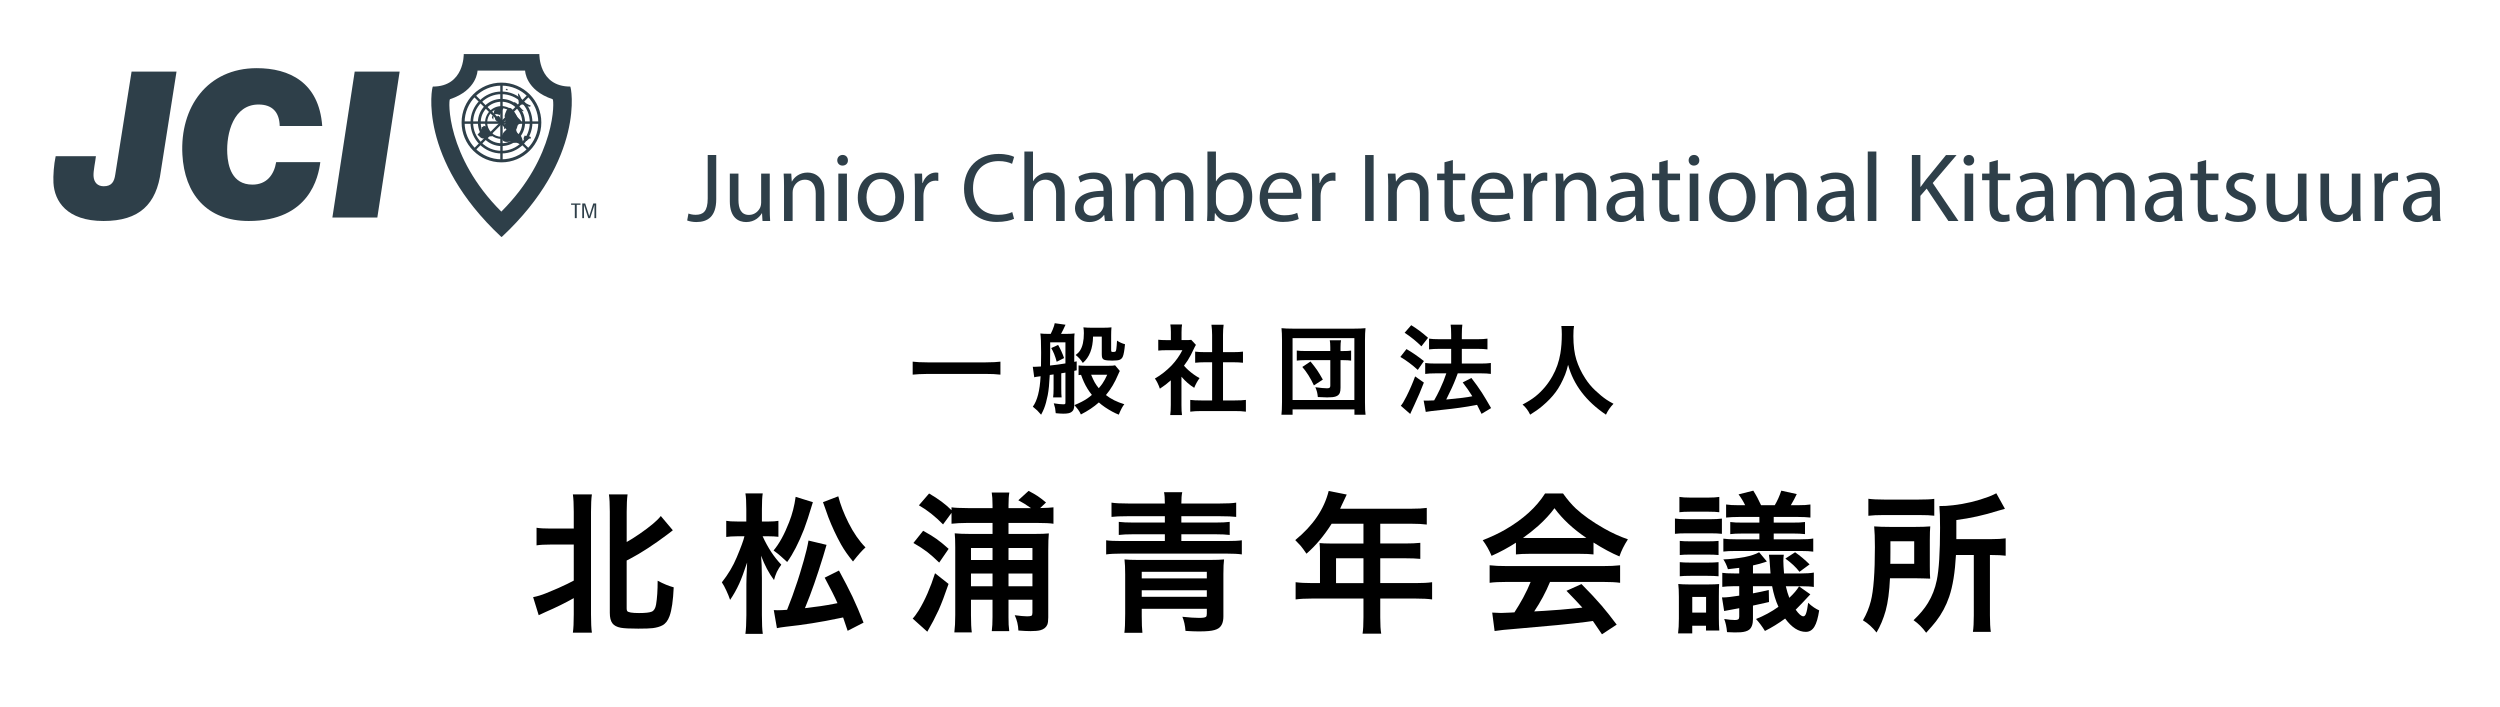 <?xml version="1.0" encoding="utf-8"?>
<!-- Generator: Adobe Illustrator 16.0.0, SVG Export Plug-In . SVG Version: 6.00 Build 0)  -->
<!DOCTYPE svg PUBLIC "-//W3C//DTD SVG 1.1//EN" "http://www.w3.org/Graphics/SVG/1.1/DTD/svg11.dtd">
<svg version="1.1" id="レイヤー_1" xmlns="http://www.w3.org/2000/svg" xmlns:xlink="http://www.w3.org/1999/xlink" x="0px"
	 y="0px" width="230px" height="65px" viewBox="0 0 230 65" enable-background="new 0 0 230 65" xml:space="preserve">
<g>
	<path d="M92.039,34.467c-0.393-0.047-0.848-0.068-1.367-0.066h-5.331c-0.592,0.008-1.05,0.029-1.375,0.066v-1.195
		c0.308,0.041,0.766,0.064,1.375,0.066h5.331c0.645-0.006,1.1-0.027,1.367-0.066V34.467z"/>
	<path d="M95.77,33.711c0.009-0.459,0.013-0.876,0.013-1.251c0-0.894-0.023-1.487-0.07-1.78c0.182,0.023,0.401,0.035,0.659,0.035
		h0.294c0.059-0.114,0.117-0.24,0.176-0.378c0.108-0.264,0.173-0.464,0.193-0.602l0.993,0.141c-0.155,0.349-0.293,0.628-0.413,0.839
		h0.532c0.311,0,0.549-0.013,0.716-0.04c-0.023,0.174-0.034,0.364-0.031,0.572v2.042c0.05-0.008,0.125-0.023,0.224-0.043v0.82
		c-0.1,0.025-0.174,0.043-0.224,0.053v3.082c0,0.264-0.037,0.447-0.11,0.553c-0.097,0.139-0.237,0.227-0.422,0.264
		c-0.12,0.027-0.277,0.039-0.47,0.039c-0.176,0-0.41-0.014-0.703-0.043c-0.015-0.191-0.034-0.346-0.057-0.467
		c-0.018-0.082-0.059-0.229-0.123-0.443c0.381,0.063,0.677,0.092,0.888,0.092c0.079,0,0.13-0.01,0.154-0.035
		c0.021-0.02,0.031-0.07,0.031-0.152v-2.73l-0.031,0.006c-0.202,0.035-0.319,0.055-0.352,0.057v1.406
		c0,0.363,0.01,0.635,0.031,0.813h-0.782c0.029-0.189,0.044-0.461,0.044-0.813v-1.301l-0.352,0.049
		c-0.038,0.793-0.1,1.41-0.185,1.85c-0.1,0.508-0.215,0.926-0.347,1.256c-0.067,0.164-0.155,0.348-0.264,0.551
		c-0.141-0.168-0.258-0.297-0.352-0.387c-0.064-0.059-0.201-0.176-0.409-0.352c0.407-0.555,0.645-1.479,0.712-2.773v-0.027
		l-0.048,0.006l-0.053,0.008c-0.252,0.029-0.413,0.057-0.483,0.08l-0.132-0.967c0.085,0.002,0.145,0.004,0.18,0.004
		c0.097,0,0.277-0.01,0.541-0.027L95.77,33.711z M96.6,33.627c0.176-0.018,0.409-0.045,0.699-0.082
		c0.299-0.041,0.539-0.078,0.721-0.111v-1.937h-1.402v0.611c0,0.223-0.004,0.637-0.013,1.244L96.6,33.627z M96.714,32.02
		l0.633-0.286c0.22,0.384,0.403,0.786,0.549,1.208l-0.681,0.339c-0.059-0.234-0.135-0.469-0.229-0.704
		C96.905,32.378,96.814,32.193,96.714,32.02z M99.457,34.484c-0.073,0.01-0.149,0.018-0.229,0.027v-0.893
		c0.117,0.021,0.33,0.033,0.637,0.035h2.096c0.34,0,0.549-0.014,0.628-0.045l0.435,0.523c-0.021,0.033-0.044,0.078-0.07,0.137
		c-0.038,0.078-0.069,0.148-0.092,0.207c-0.302,0.721-0.674,1.344-1.116,1.871c0.448,0.357,1.012,0.639,1.692,0.844
		c-0.152,0.176-0.322,0.496-0.51,0.959c-0.381-0.146-0.804-0.375-1.27-0.686c-0.223-0.152-0.41-0.299-0.563-0.439
		c-0.451,0.406-1.002,0.775-1.652,1.107c-0.073-0.162-0.158-0.311-0.255-0.445c-0.067-0.09-0.18-0.229-0.338-0.416
		c0.495-0.203,0.896-0.41,1.204-0.625c0.138-0.096,0.271-0.199,0.4-0.313c-0.299-0.371-0.543-0.768-0.734-1.189
		C99.632,34.951,99.544,34.73,99.457,34.484z M100.56,30.969c-0.018,1.093-0.331,1.9-0.94,2.421c-0.179-0.287-0.398-0.53-0.659-0.73
		c0.176-0.128,0.311-0.266,0.404-0.412c0.234-0.361,0.352-0.894,0.352-1.6c0-0.211-0.015-0.389-0.044-0.532
		c0.231,0.023,0.476,0.035,0.734,0.035h1.077c0.308,0,0.565-0.012,0.773-0.035c-0.021,0.188-0.031,0.439-0.031,0.756v1.345
		c0,0.076,0.013,0.123,0.04,0.141c0.029,0.015,0.078,0.021,0.145,0.021c0.114,0,0.188-0.014,0.22-0.043
		c0.029-0.029,0.053-0.103,0.07-0.221c0.023-0.154,0.045-0.414,0.066-0.777c0.237,0.155,0.482,0.266,0.734,0.33
		c-0.053,0.58-0.122,0.964-0.207,1.15c-0.059,0.13-0.146,0.22-0.264,0.273c-0.12,0.057-0.35,0.084-0.69,0.084
		c-0.346,0-0.586-0.023-0.721-0.066c-0.105-0.035-0.177-0.1-0.215-0.193c-0.026-0.067-0.04-0.178-0.04-0.33v-1.617H100.56z
		 M100.384,34.477c0.123,0.293,0.231,0.525,0.325,0.697c0.105,0.186,0.231,0.365,0.378,0.541c0.144-0.166,0.258-0.313,0.343-0.436
		c0.146-0.215,0.292-0.484,0.435-0.803H100.384z"/>
	<path d="M108.694,34.66v2.611c0,0.395,0.016,0.701,0.048,0.918h-1.081c0.035-0.227,0.053-0.539,0.053-0.941V34.99
		c-0.302,0.275-0.637,0.531-1.006,0.77c-0.05-0.158-0.123-0.338-0.22-0.537c-0.076-0.148-0.155-0.281-0.237-0.4
		c0.545-0.307,1.062-0.713,1.551-1.217c0.396-0.424,0.721-0.887,0.976-1.388h-1.463c-0.302,0-0.554,0.012-0.756,0.035v-0.998
		c0.196,0.024,0.432,0.035,0.708,0.035h0.453v-0.751c0-0.264-0.016-0.492-0.048-0.686h1.077c-0.032,0.173-0.048,0.406-0.048,0.698
		v0.738h0.374c0.249,0,0.422-0.008,0.519-0.025l0.431,0.465c-0.07,0.115-0.138,0.242-0.202,0.383
		c-0.173,0.387-0.356,0.732-0.549,1.037c-0.103,0.158-0.218,0.324-0.347,0.496c0.135,0.154,0.267,0.289,0.396,0.404
		c0.34,0.303,0.686,0.549,1.037,0.738c-0.202,0.273-0.366,0.57-0.492,0.893C109.453,35.426,109.063,35.086,108.694,34.66z
		 M112.517,33.328v3.512h1.077c0.451,0,0.794-0.016,1.028-0.049v1.082c-0.302-0.041-0.643-0.061-1.024-0.057h-3.081
		c-0.396,0-0.734,0.018-1.015,0.057v-1.082c0.243,0.033,0.586,0.049,1.028,0.049h0.984v-3.512h-0.672
		c-0.343,0-0.639,0.016-0.888,0.045v-1.024c0.214,0.032,0.51,0.048,0.888,0.048h0.672v-1.582c-0.003-0.342-0.023-0.655-0.062-0.939
		h1.121c-0.038,0.293-0.057,0.605-0.057,0.939v1.582h0.949c0.384,0,0.68-0.016,0.888-0.048v1.024
		c-0.249-0.029-0.545-0.045-0.888-0.045H112.517z"/>
	<path d="M117.892,38.158c0.032-0.23,0.05-0.621,0.053-1.168v-5.718c0-0.439-0.017-0.799-0.048-1.08
		c0.27,0.029,0.619,0.043,1.05,0.043h5.62c0.432,0,0.784-0.014,1.06-0.043c-0.032,0.299-0.048,0.658-0.048,1.08v5.73
		c0,0.566,0.018,0.951,0.053,1.156h-1.024v-0.492h-5.69v0.492H117.892z M118.916,31.11v5.687h5.686V31.11H118.916z M122.387,32.296
		v-0.343c0-0.29-0.016-0.507-0.048-0.65h1.037c-0.032,0.141-0.048,0.357-0.048,0.65v0.343h0.246
		c0.322,0.003,0.564-0.012,0.729-0.044v0.927c-0.166-0.029-0.414-0.045-0.742-0.045h-0.232v2.531c0,0.215-0.023,0.377-0.07,0.488
		c-0.063,0.15-0.184,0.258-0.365,0.32c-0.158,0.061-0.425,0.088-0.8,0.088c-0.173,0-0.457-0.01-0.853-0.035
		c-0.021-0.195-0.045-0.352-0.074-0.465c-0.033-0.125-0.084-0.271-0.154-0.436c0.486,0.064,0.848,0.098,1.086,0.098
		c0.111,0,0.188-0.02,0.232-0.059c0.038-0.031,0.057-0.092,0.057-0.184v-2.348h-2.25c-0.363,0-0.641,0.016-0.834,0.045v-0.927
		c0.182,0.029,0.459,0.044,0.834,0.044H122.387z M121.701,34.924l-0.821,0.531c-0.319-0.682-0.675-1.248-1.067-1.695l0.751-0.502
		c0.246,0.295,0.448,0.557,0.606,0.787C121.331,34.283,121.508,34.576,121.701,34.924z"/>
	<path d="M129.396,32.116c0.513,0.294,1.047,0.661,1.604,1.103l-0.563,0.813c-0.523-0.477-1.059-0.875-1.604-1.195L129.396,32.116z
		 M130.996,35.197c-0.255,0.674-0.547,1.359-0.875,2.057c-0.111,0.23-0.205,0.434-0.281,0.605c-0.043,0.094-0.077,0.168-0.101,0.225
		l-0.866-0.756c0.127-0.129,0.303-0.418,0.527-0.871c0.309-0.617,0.572-1.227,0.791-1.828L130.996,35.197z M129.832,29.918
		c0.541,0.329,1.057,0.716,1.547,1.16l-0.611,0.783c-0.223-0.223-0.459-0.436-0.707-0.638c-0.285-0.229-0.563-0.432-0.836-0.61
		L129.832,29.918z M131.941,36.836c0.17-0.291,0.348-0.633,0.535-1.029c0.246-0.527,0.441-1.012,0.585-1.459h-0.972
		c-0.404,0-0.728,0.018-0.971,0.053v-1.006c0.214,0.035,0.541,0.053,0.98,0.053h1.41v-1.353h-1.081
		c-0.381,0-0.698,0.017-0.954,0.049v-0.989c0.203,0.035,0.523,0.053,0.963,0.053h1.072v-0.392c0-0.433-0.016-0.748-0.049-0.944
		h1.077c-0.032,0.22-0.048,0.535-0.048,0.944v0.392h1.441c0.375,0,0.681-0.018,0.918-0.053v0.989
		c-0.214-0.032-0.518-0.049-0.91-0.049h-1.449v1.353h1.73c0.387,0,0.701-0.018,0.941-0.053V34.4
		c-0.232-0.035-0.544-0.053-0.937-0.053h-2.109c-0.047,0.123-0.108,0.289-0.185,0.492c-0.19,0.5-0.482,1.139-0.875,1.916
		l0.093-0.008c1.078-0.098,1.847-0.193,2.308-0.291c-0.234-0.387-0.529-0.811-0.884-1.273l0.8-0.408
		c0.372,0.48,0.693,0.93,0.963,1.348c0.211,0.33,0.493,0.803,0.848,1.42l-0.879,0.531c-0.161-0.34-0.299-0.615-0.413-0.83
		l-0.198,0.039c-0.834,0.162-1.854,0.305-3.059,0.428c-0.773,0.082-1.261,0.143-1.463,0.184l-0.193-1.045
		c0.111,0.006,0.213,0.008,0.303,0.008C131.432,36.857,131.65,36.852,131.941,36.836z"/>
	<path d="M140.075,37.219c0.498-0.264,0.892-0.514,1.183-0.748c0.633-0.51,1.155-1.131,1.568-1.867
		c0.363-0.646,0.606-1.346,0.729-2.091c0.088-0.53,0.132-1.117,0.132-1.758c0-0.296-0.015-0.55-0.044-0.761h1.165
		c-0.039,0.19-0.058,0.5-0.058,0.927c0,0.861,0.093,1.587,0.276,2.175c0.186,0.59,0.455,1.158,0.809,1.705
		c0.264,0.414,0.568,0.783,0.914,1.107c0.375,0.355,0.725,0.643,1.047,0.861c0.146,0.1,0.361,0.227,0.646,0.379
		c-0.29,0.293-0.521,0.627-0.694,1.002c-1.828-1.23-2.99-2.76-3.484-4.588c-0.092,0.371-0.182,0.672-0.273,0.9
		c-0.271,0.668-0.564,1.211-0.879,1.625c-0.307,0.418-0.711,0.838-1.213,1.262c-0.318,0.27-0.693,0.537-1.125,0.801
		C140.596,37.771,140.362,37.461,140.075,37.219z"/>
</g>
<g>
	<g>
		<g>
			<path fill-rule="evenodd" clip-rule="evenodd" fill="#2e3f49" d="M46.112,21.79c-7.708-7.191-6.39-13.826-6.288-13.826
				c2.906,0,2.84-2.987,2.84-2.987h3.448h0.06h3.448c0,0-0.067,2.987,2.84,2.987c0.101,0,1.419,6.635-6.288,13.826H46.112z
				 M46.112,19.46c-5.069-5.064-4.868-10.28-4.715-10.331c2.511-0.837,2.535-2.634,2.535-2.634h2.181h0.017h2.18
				c0,0,0.024,1.797,2.535,2.634c0.152,0.051,0.354,5.267-4.715,10.331H46.112z"/>
			<path fill-rule="evenodd" clip-rule="evenodd" fill="#2e3f49" d="M47.642,11.27c0,0.832-0.675,1.507-1.507,1.507
				s-1.508-0.675-1.508-1.507c0-0.832,0.676-1.508,1.508-1.508S47.642,10.438,47.642,11.27z M46.135,9.957
				c-0.725,0-1.313,0.587-1.313,1.313c0,0.725,0.588,1.313,1.313,1.313c0.725,0,1.312-0.588,1.312-1.313
				C47.447,10.544,46.86,9.957,46.135,9.957z"/>
			<path fill-rule="evenodd" clip-rule="evenodd" fill="#2e3f49" d="M48.305,11.27c0,1.198-0.972,2.169-2.169,2.169
				c-1.199,0-2.17-0.971-2.17-2.169c0-1.2,0.972-2.17,2.17-2.17C47.333,9.1,48.305,10.069,48.305,11.27z M46.135,9.359
				c-1.055,0-1.91,0.855-1.91,1.911c0,1.053,0.855,1.91,1.91,1.91s1.909-0.856,1.909-1.91C48.044,10.214,47.19,9.359,46.135,9.359z"
				/>
			<path fill-rule="evenodd" clip-rule="evenodd" fill="#2e3f49" d="M48.983,11.27c0,1.573-1.275,2.848-2.848,2.848
				c-1.574,0-2.85-1.275-2.85-2.848c0-1.574,1.276-2.85,2.85-2.85C47.708,8.419,48.983,9.696,48.983,11.27z M46.135,8.662
				c-1.441,0-2.608,1.168-2.608,2.608s1.167,2.606,2.608,2.606c1.439,0,2.606-1.166,2.606-2.606S47.574,8.662,46.135,8.662z"/>
			<path fill-rule="evenodd" clip-rule="evenodd" fill="#2e3f49" d="M49.802,11.27c0,2.024-1.642,3.667-3.667,3.667
				s-3.668-1.643-3.668-3.667c0-2.026,1.643-3.668,3.668-3.668S49.802,9.244,49.802,11.27z M46.135,7.879
				c-1.873,0-3.39,1.519-3.39,3.39c0,1.871,1.517,3.388,3.39,3.388c1.87,0,3.388-1.517,3.388-3.388
				C49.523,9.398,48.005,7.879,46.135,7.879z"/>
			<rect x="42.599" y="11.168" fill-rule="evenodd" clip-rule="evenodd" fill="#2e3f49" width="7.071" height="0.222"/>
			<rect x="46.025" y="7.743" fill-rule="evenodd" clip-rule="evenodd" fill="#2e3f49" width="0.221" height="7.073"/>
			
				<rect x="42.6" y="11.169" transform="matrix(0.707 -0.707 0.707 0.707 5.536 35.925)" fill-rule="evenodd" clip-rule="evenodd" fill="#2e3f49" width="7.071" height="0.221"/>
			
				<rect x="42.599" y="11.168" transform="matrix(-0.707 -0.707 0.707 -0.707 70.778 51.88)" fill-rule="evenodd" clip-rule="evenodd" fill="#2e3f49" width="7.072" height="0.221"/>
			<path fill="#2e3f49" d="M14.801,15.725c-0.396,3.083-1.987,4.606-5.276,4.606c-3.384,0-4.517-1.822-4.608-3.515
				c-0.035-0.639,0.039-1.693,0.205-2.444h3.703c-0.048,0.488-0.247,1.334-0.22,1.824c0.031,0.582,0.37,0.939,0.934,0.939
				c0.734,0,0.974-0.414,1.068-1.09l1.498-9.457h4.135L14.801,15.725z"/>
			<path fill="#2e3f49" d="M29.468,14.917c-0.17,1.373-1.004,5.414-6.586,5.414c-3.891,0-5.908-2.518-6.102-6.109
				c-0.237-4.342,2.274-7.951,6.841-7.951c2.989,0,5.729,1.297,6.023,5.32h-3.911c-0.03-1.26-0.671-1.975-1.949-1.975
				c-2.294,0-2.977,2.632-2.875,4.53c0.06,1.109,0.417,2.839,2.317,2.839c1.296,0,1.982-0.884,2.181-2.069H29.468z"/>
			<path fill="#2e3f49" d="M32.632,6.589h4.135l-2.052,13.423h-4.136L32.632,6.589z"/>
			<path fill-rule="evenodd" clip-rule="evenodd" fill="#2e3f49" d="M47.788,9.1c-0.041-0.084-0.098-0.179-0.116-0.266
				c-0.018-0.078,0.009-0.159-0.016-0.232c0.129-0.051,0.29,0.533,0.396,0.641c0.197,0.202,0.513,0.365,0.776,0.47
				c-0.006,0.172-0.288,0.081-0.375,0.028c-0.164-0.103-0.206-0.129-0.418-0.128c-0.069,0-0.184,0.022-0.245-0.013
				c-0.103-0.059-0.052-0.08-0.068-0.17c-0.032-0.153-0.006-0.296-0.05-0.447"/>
			<path fill-rule="evenodd" clip-rule="evenodd" fill="#2e3f49" d="M46.563,8.221c-0.029,0.069,0.053,0.1,0.13,0.081
				c0.042-0.132-0.086-0.164-0.179-0.092c0.009,0.005,0.023,0.017,0.032,0.028"/>
			<path fill-rule="evenodd" clip-rule="evenodd" fill="#2e3f49" d="M47.522,9.479c-0.105-0.011-0.286-0.181-0.236,0.034
				c0.023,0.102,0.199,0.188,0.269,0.249c0.181,0.157,0.345,0.506,0.642,0.461c-0.145-0.151-0.299-0.277-0.427-0.441
				c-0.089-0.115-0.181-0.233-0.297-0.319"/>
			<path fill-rule="evenodd" clip-rule="evenodd" fill="#2e3f49" d="M46.645,11.946c-0.117-0.014-0.279,0.193-0.343,0.282
				c-0.084,0.115-0.164,0.326-0.142,0.464c0.082,0.491,0.591,0.368,0.929,0.3c0.099,0.21,0.265,0.123,0.446,0.146
				c0.166,0.023,0.301,0.187,0.455,0.196c0.277,0.018,0.047-0.624-0.036-0.779c-0.084-0.156-0.268-0.211-0.366-0.343
				c-0.097-0.129-0.1-0.333-0.183-0.484c-0.155-0.285-0.586-0.04-0.765,0.131c-0.036,0.036-0.063,0.059-0.078,0.105"/>
			<path fill-rule="evenodd" clip-rule="evenodd" fill="#2e3f49" d="M48.317,12.443c-0.138,0.141-0.238,0.424,0.009,0.514
				c0.141,0.051,0.134-0.006,0.256-0.116c0.105-0.093,0.107-0.098,0.262-0.101c0.044-0.308-0.448-0.162-0.594-0.28"/>
			<path fill-rule="evenodd" clip-rule="evenodd" fill="#2e3f49" d="M47.357,11.748c0.204-0.172,0.403-0.389,0.658-0.48
				c-0.097-0.24-0.301-0.334-0.443-0.549c-0.15-0.228-0.269-0.487-0.46-0.679c-0.244-0.246-0.45-0.06-0.554,0.215
				c-0.044,0.117-0.109,0.242-0.128,0.368c-0.022,0.156,0.045,0.205,0.126,0.345c-0.164,0.081-0.033,0.284-0.011,0.415
				c-0.144,0.008-0.093,0.143-0.102,0.248c-0.073,0.045-0.105,0.212,0,0.25c0.035-0.179,0.092-0.096,0.166-0.064
				c0,0,0.032,0.056,0.052,0.066c0.036,0.02,0.142,0,0.184,0"/>
			<path fill-rule="evenodd" clip-rule="evenodd" fill="#2e3f49" d="M44.443,11.565c0.096,0.033,0.288,0.048,0.366,0.114
				c0.084,0.072,0.135,0.276,0.217,0.37c0.134,0.156,0.352,0.212,0.311,0.458c-0.14,0.073-0.274-0.001-0.398,0.065
				c-0.029,0.017-0.016,0.07-0.047,0.092c-0.091,0.063-0.228,0.068-0.334,0.077c-0.332,0.03-0.392-0.162-0.626-0.351
				c0.12-0.187,0.525-0.405,0.382-0.669c0.075-0.063,0.174-0.039,0.18-0.154"/>
			<path fill-rule="evenodd" clip-rule="evenodd" fill="#2e3f49" d="M45.381,11.005c0.042-0.288-0.021-0.645,0.133-0.907
				c0.113-0.196,0.65-0.368,0.865-0.255c-0.051-0.026-0.276,0.522-0.298,0.567c-0.14,0.282-0.115,0.136-0.344,0.094
				c-0.136-0.024-0.332,0.042-0.421,0.149C45.187,10.808,45.29,10.87,45.381,11.005z"/>
			<path fill-rule="evenodd" clip-rule="evenodd" fill="#2e3f49" d="M45.618,10.738c-0.28,0.322,0.289,0.527,0.498,0.633
				c0.13-0.225-0.023-0.418-0.138-0.596c-0.167-0.259-0.187-0.035-0.373,0.032c0.002,0.02-0.006,0.023-0.02,0.03"/>
		</g>
		<g>
			<path fill="#2e3f49" d="M53.403,18.841H53.06v1.228h-0.177v-1.228h-0.344v-0.122h0.864V18.841z"/>
			<path fill="#2e3f49" d="M54.211,19.881c0.062-0.224,0.18-0.588,0.369-1.162h0.27v1.35h-0.163c0-0.594,0.001-0.996,0.007-1.211
				h-0.006c-0.064,0.214-0.192,0.605-0.394,1.211h-0.171c-0.195-0.595-0.327-0.996-0.393-1.211h-0.006
				c0.007,0.216,0.008,0.617,0.008,1.211h-0.163v-1.35h0.27c0.188,0.578,0.307,0.938,0.368,1.162H54.211z"/>
		</g>
	</g>
	<g>
		<path fill="#2e3f49" d="M65.111,14.263h0.783v4.06c0,1.611-0.792,2.106-1.837,2.106c-0.288,0-0.639-0.063-0.837-0.144l0.117-0.64
			c0.162,0.063,0.396,0.117,0.657,0.117c0.702,0,1.116-0.314,1.116-1.503V14.263z"/>
		<path fill="#2e3f49" d="M70.818,19.142c0,0.45,0.009,0.847,0.035,1.188h-0.702l-0.045-0.711h-0.018
			c-0.207,0.351-0.666,0.81-1.44,0.81c-0.685,0-1.504-0.378-1.504-1.908v-2.548h0.793v2.413c0,0.828,0.252,1.386,0.972,1.386
			c0.531,0,0.9-0.369,1.045-0.72c0.045-0.117,0.071-0.261,0.071-0.405v-2.674h0.793V19.142z"/>
		<path fill="#2e3f49" d="M72.131,17.153c0-0.45-0.009-0.819-0.036-1.18h0.702l0.045,0.721h0.019c0.216-0.414,0.72-0.819,1.44-0.819
			c0.603,0,1.539,0.359,1.539,1.854v2.602h-0.792v-2.512c0-0.702-0.262-1.287-1.009-1.287c-0.521,0-0.927,0.369-1.062,0.81
			c-0.036,0.1-0.055,0.234-0.055,0.369v2.62h-0.792V17.153z"/>
		<path fill="#2e3f49" d="M78.008,14.749c0.01,0.271-0.188,0.486-0.504,0.486c-0.279,0-0.477-0.216-0.477-0.486
			c0-0.278,0.207-0.495,0.495-0.495C77.819,14.253,78.008,14.47,78.008,14.749z M77.126,20.331v-4.357h0.792v4.357H77.126z"/>
		<path fill="#2e3f49" d="M83.175,18.116c0,1.611-1.116,2.313-2.17,2.313c-1.18,0-2.089-0.864-2.089-2.241
			c0-1.459,0.954-2.313,2.161-2.313C82.328,15.875,83.175,16.784,83.175,18.116z M79.718,18.161c0,0.954,0.549,1.675,1.323,1.675
			c0.756,0,1.323-0.711,1.323-1.692c0-0.738-0.369-1.675-1.306-1.675C80.123,16.468,79.718,17.333,79.718,18.161z"/>
		<path fill="#2e3f49" d="M84.173,17.333c0-0.513-0.009-0.954-0.036-1.359h0.693l0.027,0.855h0.035
			c0.198-0.585,0.676-0.954,1.207-0.954c0.09,0,0.153,0.009,0.225,0.026v0.748c-0.081-0.019-0.162-0.027-0.27-0.027
			c-0.559,0-0.954,0.423-1.063,1.018c-0.019,0.107-0.036,0.233-0.036,0.369v2.322h-0.783V17.333z"/>
		<path fill="#2e3f49" d="M93.292,20.132c-0.288,0.145-0.864,0.288-1.603,0.288c-1.711,0-2.998-1.08-2.998-3.069
			c0-1.9,1.287-3.188,3.169-3.188c0.756,0,1.233,0.162,1.44,0.271l-0.189,0.639c-0.297-0.144-0.72-0.252-1.224-0.252
			c-1.423,0-2.368,0.909-2.368,2.503c0,1.485,0.855,2.439,2.332,2.439c0.477,0,0.963-0.099,1.278-0.252L93.292,20.132z"/>
		<path fill="#2e3f49" d="M94.244,13.939h0.792v2.719h0.019c0.126-0.226,0.324-0.424,0.566-0.559
			c0.234-0.135,0.514-0.225,0.811-0.225c0.585,0,1.521,0.359,1.521,1.863v2.593h-0.792v-2.503c0-0.702-0.262-1.296-1.009-1.296
			c-0.513,0-0.918,0.359-1.062,0.792c-0.046,0.108-0.055,0.225-0.055,0.378v2.629h-0.792V13.939z"/>
		<path fill="#2e3f49" d="M101.652,20.331l-0.063-0.549h-0.027c-0.242,0.342-0.711,0.647-1.332,0.647
			c-0.882,0-1.332-0.621-1.332-1.251c0-1.054,0.936-1.63,2.619-1.62v-0.091c0-0.359-0.099-1.008-0.99-1.008
			c-0.405,0-0.828,0.126-1.134,0.324l-0.181-0.522c0.36-0.234,0.883-0.387,1.432-0.387c1.332,0,1.656,0.909,1.656,1.782v1.63
			c0,0.378,0.019,0.747,0.072,1.044H101.652z M101.535,18.107c-0.864-0.018-1.846,0.135-1.846,0.981
			c0,0.513,0.342,0.756,0.747,0.756c0.567,0,0.928-0.36,1.054-0.729c0.026-0.081,0.045-0.171,0.045-0.252V18.107z"/>
		<path fill="#2e3f49" d="M103.577,17.153c0-0.45-0.009-0.819-0.036-1.18h0.693l0.036,0.702h0.026
			c0.243-0.414,0.648-0.801,1.369-0.801c0.594,0,1.044,0.359,1.233,0.873h0.018c0.135-0.243,0.307-0.433,0.486-0.567
			c0.261-0.198,0.549-0.306,0.963-0.306c0.576,0,1.432,0.378,1.432,1.891v2.565h-0.774v-2.467c0-0.837-0.306-1.342-0.945-1.342
			c-0.45,0-0.801,0.334-0.936,0.721c-0.036,0.108-0.063,0.252-0.063,0.396v2.691h-0.774v-2.61c0-0.693-0.306-1.198-0.909-1.198
			c-0.495,0-0.855,0.396-0.981,0.793c-0.045,0.117-0.063,0.252-0.063,0.387v2.629h-0.774V17.153z"/>
		<path fill="#2e3f49" d="M111.047,20.331c0.019-0.297,0.036-0.738,0.036-1.125v-5.267h0.783v2.736h0.018
			c0.279-0.486,0.783-0.801,1.486-0.801c1.08,0,1.845,0.9,1.836,2.224c0,1.558-0.981,2.331-1.953,2.331
			c-0.631,0-1.135-0.243-1.459-0.819h-0.026l-0.036,0.721H111.047z M111.866,18.584c0,0.099,0.018,0.197,0.036,0.288
			c0.153,0.549,0.612,0.927,1.188,0.927c0.828,0,1.323-0.675,1.323-1.675c0-0.873-0.45-1.62-1.297-1.62
			c-0.54,0-1.044,0.369-1.206,0.973c-0.018,0.09-0.045,0.197-0.045,0.324V18.584z"/>
		<path fill="#2e3f49" d="M116.646,18.296c0.018,1.071,0.702,1.512,1.494,1.512c0.567,0,0.909-0.099,1.206-0.225l0.136,0.567
			c-0.279,0.126-0.757,0.27-1.45,0.27c-1.341,0-2.143-0.882-2.143-2.196s0.774-2.35,2.044-2.35c1.423,0,1.801,1.251,1.801,2.053
			c0,0.162-0.019,0.288-0.027,0.369H116.646z M118.968,17.729c0.009-0.504-0.207-1.287-1.099-1.287
			c-0.801,0-1.152,0.737-1.215,1.287H118.968z"/>
		<path fill="#2e3f49" d="M120.713,17.333c0-0.513-0.009-0.954-0.036-1.359h0.693l0.027,0.855h0.035
			c0.198-0.585,0.676-0.954,1.207-0.954c0.09,0,0.152,0.009,0.225,0.026v0.748c-0.081-0.019-0.162-0.027-0.27-0.027
			c-0.559,0-0.955,0.423-1.063,1.018c-0.019,0.107-0.036,0.233-0.036,0.369v2.322h-0.783V17.333z"/>
		<path fill="#2e3f49" d="M126.375,14.263v6.067h-0.783v-6.067H126.375z"/>
		<path fill="#2e3f49" d="M127.716,17.153c0-0.45-0.009-0.819-0.036-1.18h0.702l0.045,0.721h0.019
			c0.216-0.414,0.72-0.819,1.44-0.819c0.603,0,1.539,0.359,1.539,1.854v2.602h-0.792v-2.512c0-0.702-0.261-1.287-1.009-1.287
			c-0.521,0-0.927,0.369-1.062,0.81c-0.036,0.1-0.055,0.234-0.055,0.369v2.62h-0.792V17.153z"/>
		<path fill="#2e3f49" d="M133.665,14.722v1.251h1.135v0.604h-1.135v2.35c0,0.54,0.153,0.846,0.595,0.846
			c0.207,0,0.359-0.026,0.459-0.054l0.036,0.595c-0.153,0.063-0.396,0.107-0.702,0.107c-0.369,0-0.667-0.117-0.855-0.333
			c-0.226-0.234-0.307-0.621-0.307-1.134v-2.377h-0.675v-0.604h0.675v-1.044L133.665,14.722z"/>
		<path fill="#2e3f49" d="M136.131,18.296c0.018,1.071,0.702,1.512,1.494,1.512c0.567,0,0.909-0.099,1.206-0.225l0.136,0.567
			c-0.279,0.126-0.757,0.27-1.45,0.27c-1.341,0-2.143-0.882-2.143-2.196s0.774-2.35,2.044-2.35c1.423,0,1.801,1.251,1.801,2.053
			c0,0.162-0.019,0.288-0.027,0.369H136.131z M138.453,17.729c0.009-0.504-0.207-1.287-1.099-1.287
			c-0.801,0-1.152,0.737-1.215,1.287H138.453z"/>
		<path fill="#2e3f49" d="M140.198,17.333c0-0.513-0.009-0.954-0.036-1.359h0.693l0.027,0.855h0.035
			c0.198-0.585,0.676-0.954,1.207-0.954c0.09,0,0.153,0.009,0.225,0.026v0.748c-0.081-0.019-0.162-0.027-0.27-0.027
			c-0.559,0-0.954,0.423-1.063,1.018c-0.019,0.107-0.036,0.233-0.036,0.369v2.322h-0.783V17.333z"/>
		<path fill="#2e3f49" d="M143.142,17.153c0-0.45-0.009-0.819-0.036-1.18h0.702l0.045,0.721h0.019
			c0.216-0.414,0.72-0.819,1.44-0.819c0.603,0,1.539,0.359,1.539,1.854v2.602h-0.792v-2.512c0-0.702-0.261-1.287-1.009-1.287
			c-0.521,0-0.927,0.369-1.062,0.81c-0.036,0.1-0.055,0.234-0.055,0.369v2.62h-0.792V17.153z"/>
		<path fill="#2e3f49" d="M150.55,20.331l-0.063-0.549h-0.027c-0.243,0.342-0.711,0.647-1.332,0.647
			c-0.882,0-1.332-0.621-1.332-1.251c0-1.054,0.936-1.63,2.619-1.62v-0.091c0-0.359-0.099-1.008-0.99-1.008
			c-0.405,0-0.828,0.126-1.134,0.324l-0.181-0.522c0.36-0.234,0.883-0.387,1.432-0.387c1.332,0,1.656,0.909,1.656,1.782v1.63
			c0,0.378,0.019,0.747,0.072,1.044H150.55z M150.433,18.107c-0.864-0.018-1.846,0.135-1.846,0.981c0,0.513,0.342,0.756,0.747,0.756
			c0.567,0,0.928-0.36,1.054-0.729c0.026-0.081,0.045-0.171,0.045-0.252V18.107z"/>
		<path fill="#2e3f49" d="M153.429,14.722v1.251h1.135v0.604h-1.135v2.35c0,0.54,0.153,0.846,0.595,0.846
			c0.207,0,0.359-0.026,0.459-0.054l0.036,0.595c-0.153,0.063-0.396,0.107-0.702,0.107c-0.369,0-0.667-0.117-0.855-0.333
			c-0.226-0.234-0.307-0.621-0.307-1.134v-2.377h-0.675v-0.604h0.675v-1.044L153.429,14.722z"/>
		<path fill="#2e3f49" d="M156.335,14.749c0.01,0.271-0.188,0.486-0.504,0.486c-0.279,0-0.477-0.216-0.477-0.486
			c0-0.278,0.207-0.495,0.495-0.495C156.146,14.253,156.335,14.47,156.335,14.749z M155.453,20.331v-4.357h0.792v4.357H155.453z"/>
		<path fill="#2e3f49" d="M161.502,18.116c0,1.611-1.116,2.313-2.17,2.313c-1.18,0-2.089-0.864-2.089-2.241
			c0-1.459,0.955-2.313,2.161-2.313C160.655,15.875,161.502,16.784,161.502,18.116z M158.045,18.161
			c0,0.954,0.549,1.675,1.323,1.675c0.756,0,1.323-0.711,1.323-1.692c0-0.738-0.369-1.675-1.306-1.675
			C158.45,16.468,158.045,17.333,158.045,18.161z"/>
		<path fill="#2e3f49" d="M162.5,17.153c0-0.45-0.009-0.819-0.036-1.18h0.702l0.045,0.721h0.019c0.216-0.414,0.72-0.819,1.44-0.819
			c0.603,0,1.539,0.359,1.539,1.854v2.602h-0.792v-2.512c0-0.702-0.262-1.287-1.009-1.287c-0.521,0-0.927,0.369-1.062,0.81
			c-0.036,0.1-0.055,0.234-0.055,0.369v2.62H162.5V17.153z"/>
		<path fill="#2e3f49" d="M169.908,20.331l-0.063-0.549h-0.027c-0.242,0.342-0.711,0.647-1.332,0.647
			c-0.882,0-1.332-0.621-1.332-1.251c0-1.054,0.936-1.63,2.619-1.62v-0.091c0-0.359-0.099-1.008-0.99-1.008
			c-0.405,0-0.828,0.126-1.134,0.324l-0.181-0.522c0.36-0.234,0.883-0.387,1.432-0.387c1.332,0,1.656,0.909,1.656,1.782v1.63
			c0,0.378,0.019,0.747,0.072,1.044H169.908z M169.791,18.107c-0.864-0.018-1.846,0.135-1.846,0.981
			c0,0.513,0.342,0.756,0.747,0.756c0.567,0,0.928-0.36,1.054-0.729c0.026-0.081,0.045-0.171,0.045-0.252V18.107z"/>
		<path fill="#2e3f49" d="M171.833,13.939h0.792v6.392h-0.792V13.939z"/>
		<path fill="#2e3f49" d="M175.893,14.263h0.783v2.926h0.026c0.162-0.234,0.324-0.45,0.478-0.648l1.854-2.277h0.973l-2.197,2.574
			l2.368,3.493h-0.928l-1.998-2.979l-0.576,0.666v2.313h-0.783V14.263z"/>
		<path fill="#2e3f49" d="M181.625,14.749c0.01,0.271-0.188,0.486-0.504,0.486c-0.279,0-0.477-0.216-0.477-0.486
			c0-0.278,0.207-0.495,0.495-0.495C181.437,14.253,181.625,14.47,181.625,14.749z M180.743,20.331v-4.357h0.792v4.357H180.743z"/>
		<path fill="#2e3f49" d="M183.803,14.722v1.251h1.135v0.604h-1.135v2.35c0,0.54,0.153,0.846,0.595,0.846
			c0.207,0,0.359-0.026,0.459-0.054l0.036,0.595c-0.153,0.063-0.396,0.107-0.702,0.107c-0.369,0-0.667-0.117-0.855-0.333
			c-0.226-0.234-0.307-0.621-0.307-1.134v-2.377h-0.675v-0.604h0.675v-1.044L183.803,14.722z"/>
		<path fill="#2e3f49" d="M188.24,20.331l-0.063-0.549h-0.027c-0.242,0.342-0.711,0.647-1.332,0.647
			c-0.882,0-1.332-0.621-1.332-1.251c0-1.054,0.936-1.63,2.619-1.62v-0.091c0-0.359-0.099-1.008-0.99-1.008
			c-0.405,0-0.828,0.126-1.134,0.324l-0.181-0.522c0.36-0.234,0.883-0.387,1.432-0.387c1.332,0,1.656,0.909,1.656,1.782v1.63
			c0,0.378,0.019,0.747,0.072,1.044H188.24z M188.123,18.107c-0.864-0.018-1.846,0.135-1.846,0.981c0,0.513,0.342,0.756,0.747,0.756
			c0.567,0,0.928-0.36,1.054-0.729c0.026-0.081,0.045-0.171,0.045-0.252V18.107z"/>
		<path fill="#2e3f49" d="M190.165,17.153c0-0.45-0.009-0.819-0.036-1.18h0.693l0.036,0.702h0.026
			c0.243-0.414,0.648-0.801,1.369-0.801c0.594,0,1.044,0.359,1.233,0.873h0.018c0.135-0.243,0.307-0.433,0.486-0.567
			c0.261-0.198,0.549-0.306,0.963-0.306c0.576,0,1.432,0.378,1.432,1.891v2.565h-0.774v-2.467c0-0.837-0.306-1.342-0.945-1.342
			c-0.45,0-0.801,0.334-0.936,0.721c-0.036,0.108-0.063,0.252-0.063,0.396v2.691h-0.774v-2.61c0-0.693-0.306-1.198-0.909-1.198
			c-0.495,0-0.855,0.396-0.981,0.793c-0.045,0.117-0.063,0.252-0.063,0.387v2.629h-0.774V17.153z"/>
		<path fill="#2e3f49" d="M200.084,20.331l-0.063-0.549h-0.027c-0.242,0.342-0.711,0.647-1.332,0.647
			c-0.882,0-1.332-0.621-1.332-1.251c0-1.054,0.936-1.63,2.619-1.62v-0.091c0-0.359-0.099-1.008-0.99-1.008
			c-0.405,0-0.828,0.126-1.134,0.324l-0.181-0.522c0.36-0.234,0.883-0.387,1.432-0.387c1.332,0,1.656,0.909,1.656,1.782v1.63
			c0,0.378,0.019,0.747,0.072,1.044H200.084z M199.967,18.107c-0.864-0.018-1.846,0.135-1.846,0.981
			c0,0.513,0.342,0.756,0.747,0.756c0.567,0,0.928-0.36,1.054-0.729c0.026-0.081,0.045-0.171,0.045-0.252V18.107z"/>
		<path fill="#2e3f49" d="M202.963,14.722v1.251h1.135v0.604h-1.135v2.35c0,0.54,0.153,0.846,0.595,0.846
			c0.207,0,0.359-0.026,0.459-0.054l0.036,0.595c-0.153,0.063-0.396,0.107-0.702,0.107c-0.369,0-0.667-0.117-0.855-0.333
			c-0.226-0.234-0.307-0.621-0.307-1.134v-2.377h-0.675v-0.604h0.675v-1.044L202.963,14.722z"/>
		<path fill="#2e3f49" d="M204.879,19.52c0.234,0.153,0.648,0.315,1.045,0.315c0.576,0,0.846-0.288,0.846-0.648
			c0-0.378-0.225-0.585-0.81-0.801c-0.783-0.279-1.152-0.712-1.152-1.233c0-0.702,0.566-1.278,1.503-1.278
			c0.441,0,0.828,0.126,1.071,0.27l-0.198,0.576c-0.171-0.107-0.485-0.252-0.891-0.252c-0.469,0-0.729,0.271-0.729,0.595
			c0,0.359,0.261,0.521,0.828,0.738c0.756,0.288,1.144,0.666,1.144,1.313c0,0.766-0.595,1.306-1.63,1.306
			c-0.477,0-0.918-0.117-1.224-0.297L204.879,19.52z"/>
		<path fill="#2e3f49" d="M212.197,19.142c0,0.45,0.009,0.847,0.035,1.188h-0.702l-0.045-0.711h-0.018
			c-0.207,0.351-0.666,0.81-1.44,0.81c-0.685,0-1.504-0.378-1.504-1.908v-2.548h0.793v2.413c0,0.828,0.252,1.386,0.972,1.386
			c0.531,0,0.9-0.369,1.045-0.72c0.045-0.117,0.071-0.261,0.071-0.405v-2.674h0.793V19.142z"/>
		<path fill="#2e3f49" d="M217.156,19.142c0,0.45,0.009,0.847,0.035,1.188h-0.702l-0.045-0.711h-0.018
			c-0.207,0.351-0.666,0.81-1.44,0.81c-0.685,0-1.504-0.378-1.504-1.908v-2.548h0.793v2.413c0,0.828,0.252,1.386,0.972,1.386
			c0.531,0,0.9-0.369,1.045-0.72c0.045-0.117,0.071-0.261,0.071-0.405v-2.674h0.793V19.142z"/>
		<path fill="#2e3f49" d="M218.469,17.333c0-0.513-0.009-0.954-0.036-1.359h0.693l0.027,0.855h0.035
			c0.198-0.585,0.676-0.954,1.207-0.954c0.09,0,0.152,0.009,0.225,0.026v0.748c-0.081-0.019-0.162-0.027-0.27-0.027
			c-0.559,0-0.955,0.423-1.063,1.018c-0.019,0.107-0.036,0.233-0.036,0.369v2.322h-0.783V17.333z"/>
		<path fill="#2e3f49" d="M223.825,20.331l-0.063-0.549h-0.027c-0.243,0.342-0.711,0.647-1.332,0.647
			c-0.882,0-1.332-0.621-1.332-1.251c0-1.054,0.936-1.63,2.619-1.62v-0.091c0-0.359-0.099-1.008-0.99-1.008
			c-0.405,0-0.828,0.126-1.134,0.324l-0.181-0.522c0.36-0.234,0.883-0.387,1.432-0.387c1.332,0,1.656,0.909,1.656,1.782v1.63
			c0,0.378,0.019,0.747,0.072,1.044H223.825z M223.708,18.107c-0.864-0.018-1.846,0.135-1.846,0.981
			c0,0.513,0.342,0.756,0.747,0.756c0.567,0,0.928-0.36,1.054-0.729c0.026-0.081,0.045-0.171,0.045-0.252V18.107z"/>
	</g>
</g>
<g>
	<path d="M52.786,50.098h-2.105c-0.574,0-1.014,0.025-1.319,0.075v-1.62c0.278,0.05,0.718,0.075,1.319,0.075h2.105V47.09
		c0-0.688-0.027-1.224-0.082-1.606h1.75c-0.055,0.374-0.082,0.909-0.082,1.606v9.44c0,0.747,0.027,1.306,0.082,1.675h-1.75
		c0.055-0.374,0.082-0.938,0.082-1.695v-1.483c-0.761,0.433-1.631,0.861-2.611,1.285c-0.25,0.114-0.456,0.21-0.615,0.287
		l-0.513-1.661c0.392-0.077,0.789-0.198,1.189-0.362c0.857-0.347,1.506-0.631,1.948-0.854c0.137-0.068,0.337-0.171,0.602-0.308
		V50.098z M57.653,51.567v4.416c0,0.104,0.016,0.183,0.048,0.232c0.086,0.123,0.449,0.185,1.087,0.185
		c0.579,0,0.971-0.043,1.176-0.13s0.337-0.308,0.396-0.663c0.096-0.579,0.144-1.306,0.144-2.181c0.538,0.287,1.03,0.49,1.477,0.608
		c-0.055,1.217-0.182,2.099-0.383,2.646c-0.15,0.419-0.372,0.704-0.663,0.854c-0.232,0.123-0.524,0.207-0.875,0.253
		c-0.26,0.032-0.707,0.048-1.34,0.048c-0.77,0-1.306-0.027-1.606-0.082c-0.365-0.068-0.625-0.207-0.779-0.417
		s-0.232-0.526-0.232-0.95V47.09c0-0.711-0.027-1.246-0.082-1.606h1.716c-0.055,0.396-0.082,0.932-0.082,1.606v2.775
		c0.337-0.187,0.731-0.436,1.183-0.745c0.984-0.679,1.636-1.229,1.955-1.647l1.107,1.313c-0.114,0.082-0.264,0.198-0.451,0.349
		c-1.276,0.962-2.44,1.721-3.493,2.276L57.653,51.567z"/>
	<path d="M70.163,49.339c0.479,1.048,1.05,1.919,1.716,2.611c-0.15,0.2-0.287,0.424-0.41,0.67c-0.109,0.241-0.196,0.49-0.26,0.745
		c-0.469-0.624-0.866-1.372-1.189-2.242c0.045,0.465,0.071,1.146,0.075,2.044v3.432c0,0.774,0.027,1.347,0.082,1.716h-1.6
		c0.055-0.383,0.084-0.955,0.089-1.716v-2.837l0.014-0.704c0.009-0.41,0.027-0.846,0.055-1.306
		c-0.287,0.861-0.529,1.509-0.725,1.941c-0.246,0.538-0.526,1.037-0.841,1.497c-0.082-0.251-0.196-0.533-0.342-0.848
		c-0.141-0.31-0.28-0.565-0.417-0.766c0.583-0.738,1.039-1.504,1.367-2.297c0.392-0.93,0.629-1.577,0.711-1.941h-0.656
		c-0.451,0.005-0.791,0.025-1.019,0.062v-1.483c0.209,0.041,0.556,0.062,1.039,0.062h0.807v-1.128c0-0.679-0.027-1.164-0.082-1.456
		h1.593c-0.05,0.306-0.075,0.788-0.075,1.449v1.135h0.629c0.369,0,0.666-0.021,0.889-0.062v1.47
		c-0.269-0.032-0.561-0.048-0.875-0.048H70.163z M71.168,50.645c0.52-0.615,0.996-1.481,1.429-2.598
		c0.292-0.738,0.492-1.518,0.602-2.338l1.586,0.492c-0.351,1.167-0.622,1.996-0.813,2.488c-0.506,1.285-1.023,2.29-1.552,3.015
		c-0.155-0.132-0.349-0.308-0.581-0.526C71.678,51.032,71.455,50.854,71.168,50.645z M77.047,55.491
		c-0.228-0.528-0.62-1.311-1.176-2.345l1.313-0.656c0.506,0.93,0.918,1.728,1.237,2.393c0.346,0.733,0.688,1.533,1.025,2.399
		l-1.463,0.752c-0.168-0.511-0.308-0.921-0.417-1.23l-0.472,0.096c-1.6,0.337-3.197,0.59-4.792,0.759
		c-0.378,0.046-0.654,0.089-0.827,0.13l-0.287-1.661c0.1,0.009,0.216,0.014,0.349,0.014c0.255,0,0.547-0.014,0.875-0.041
		c0.328-0.807,0.649-1.69,0.964-2.652c0.109-0.319,0.298-0.943,0.567-1.873c0.209-0.729,0.355-1.345,0.438-1.846l1.661,0.396
		c-0.068,0.228-0.173,0.583-0.314,1.066c-0.57,1.851-1.096,3.356-1.579,4.519l-0.096,0.239c1.021-0.114,1.898-0.244,2.632-0.39
		L77.047,55.491z M78.476,51.656c-0.438-0.524-0.802-1.044-1.094-1.559c-0.447-0.802-0.838-1.641-1.176-2.516
		c-0.059-0.15-0.164-0.446-0.314-0.889c-0.041-0.118-0.1-0.282-0.178-0.492l1.408-0.54c0.191,0.757,0.506,1.572,0.943,2.447
		c0.456,0.907,0.975,1.659,1.559,2.256C79.319,50.633,78.936,51.063,78.476,51.656z"/>
	<path d="M87.267,53.721c-0.342,1.003-0.645,1.8-0.909,2.393c-0.319,0.688-0.667,1.355-1.046,2.003l-1.347-1.21
		c0.141-0.137,0.328-0.388,0.561-0.752c0.574-0.943,1.073-2.083,1.497-3.418L87.267,53.721z M84.929,48.833
		c0.479,0.26,0.886,0.508,1.224,0.745c0.333,0.237,0.707,0.542,1.121,0.916l-0.868,1.265c-0.41-0.401-0.777-0.727-1.101-0.978
		c-0.351-0.269-0.775-0.545-1.271-0.827L84.929,48.833z M91.313,48.108h-2.249c-0.629,0.005-1.137,0.029-1.524,0.075v-0.998
		l-0.779,1.06c-0.715-0.733-1.456-1.319-2.222-1.757l0.937-1.087c0.852,0.492,1.541,1.005,2.064,1.538v-0.267
		c0.26,0.046,0.791,0.07,1.593,0.075h2.181v-0.26c0-0.501-0.025-0.894-0.075-1.176h1.62c-0.05,0.287-0.075,0.682-0.075,1.183v0.253
		h2.071c-0.433-0.306-0.823-0.547-1.169-0.725l0.943-0.861c0.337,0.173,0.613,0.33,0.827,0.472s0.474,0.34,0.779,0.595l-0.54,0.513
		c0.597-0.014,1.005-0.036,1.224-0.068v1.511c-0.301-0.05-0.802-0.075-1.504-0.075h-2.632v1.012h2.386
		c0.611,0,1.053-0.016,1.326-0.048c-0.037,0.337-0.055,0.861-0.055,1.572v6.159c0,0.306-0.03,0.528-0.089,0.67
		c-0.109,0.251-0.321,0.419-0.636,0.506c-0.209,0.055-0.513,0.082-0.909,0.082c-0.296,0-0.667-0.019-1.114-0.055
		c-0.018-0.497-0.13-0.966-0.335-1.408c0.51,0.068,0.889,0.103,1.135,0.103c0.205,0,0.339-0.019,0.403-0.055
		c0.059-0.036,0.089-0.128,0.089-0.273v-1.196h-2.201v1.606c-0.004,0.483,0.018,0.909,0.068,1.278h-1.606
		c0.045-0.342,0.068-0.777,0.068-1.306v-1.579h-1.982v1.429c0,0.675,0.025,1.198,0.075,1.572H87.8
		c0.055-0.433,0.082-0.964,0.082-1.593v-6.241c0-0.579-0.016-1.005-0.048-1.278c0.36,0.036,0.825,0.055,1.395,0.055h2.085V48.108z
		 M91.313,51.52v-1.101h-1.982v1.101H91.313z M91.313,53.939v-1.176h-1.982v1.176H91.313z M92.783,51.52h2.201v-1.101h-2.201V51.52z
		 M92.783,53.939h2.201v-1.176h-2.201V53.939z"/>
	<path d="M107.166,46.324c0-0.47-0.025-0.815-0.075-1.039h1.675c-0.055,0.237-0.082,0.583-0.082,1.039h3.459
		c0.743,0,1.271-0.027,1.586-0.082v1.313c-0.328-0.041-0.809-0.062-1.442-0.062h-3.603v0.581h3.151c0.551,0,0.984-0.021,1.299-0.062
		v1.203c-0.342-0.041-0.775-0.062-1.299-0.062h-3.151v0.622h4.129c0.647,0,1.125-0.022,1.436-0.068v1.299
		c-0.324-0.05-0.802-0.075-1.436-0.075h-9.604c-0.615,0-1.096,0.025-1.442,0.075v-1.299c0.296,0.046,0.777,0.068,1.442,0.068h3.958
		v-0.622h-2.926c-0.533,0-0.971,0.021-1.313,0.062v-1.203c0.328,0.041,0.766,0.062,1.313,0.062h2.926v-0.581H103.7
		c-0.643,0-1.124,0.021-1.442,0.062v-1.313c0.324,0.055,0.857,0.082,1.6,0.082H107.166z M111.028,56.011h-5.988v0.677
		c0,0.67,0.021,1.181,0.062,1.531h-1.661c0.05-0.319,0.075-0.9,0.075-1.743v-3.65c0-0.565-0.021-1.019-0.062-1.36
		c0.283,0.032,0.693,0.048,1.23,0.048h6.679c0.538,0,0.955-0.016,1.251-0.048c-0.041,0.296-0.062,0.745-0.062,1.347v3.903
		c0,0.524-0.15,0.887-0.451,1.087c-0.196,0.132-0.499,0.217-0.909,0.253c-0.219,0.022-0.524,0.034-0.916,0.034
		c-0.328,0-0.731-0.016-1.21-0.048c-0.037-0.492-0.132-0.925-0.287-1.299c0.638,0.068,1.153,0.103,1.545,0.103
		c0.355,0,0.567-0.036,0.636-0.109c0.045-0.046,0.068-0.142,0.068-0.287V56.011z M111.028,53.215v-0.608h-5.988v0.608H111.028z
		 M111.028,54.302h-5.988v0.602h5.988V54.302z"/>
	<path d="M121.439,53.646v-2.871c0-0.296-0.014-0.567-0.041-0.813c0.264,0.027,0.592,0.041,0.984,0.041h3.056v-1.818h-2.926
		c-0.711,1.116-1.483,2.035-2.317,2.755c-0.205-0.301-0.381-0.54-0.526-0.718c-0.123-0.142-0.292-0.319-0.506-0.533
		c1.632-1.331,2.657-2.837,3.076-4.519l1.661,0.328c-0.064,0.128-0.166,0.347-0.308,0.656l-0.15,0.314l-0.15,0.335h6.535
		c0.606,0,1.085-0.025,1.436-0.075v1.531c-0.369-0.05-0.848-0.075-1.436-0.075h-2.844v1.818h2.249c0.588,0,1.066-0.021,1.436-0.062
		v1.477c-0.365-0.036-0.827-0.055-1.388-0.055h-2.297v2.283h3.24c0.651,0,1.162-0.027,1.531-0.082v1.586
		c-0.36-0.055-0.87-0.082-1.531-0.082h-3.24v1.736c0,0.675,0.03,1.174,0.089,1.497h-1.716c0.055-0.328,0.082-0.834,0.082-1.518
		v-1.716h-4.703c-0.629,0-1.142,0.027-1.538,0.082v-1.586c0.396,0.055,0.909,0.082,1.538,0.082H121.439z M122.916,53.646h2.522
		v-2.283h-2.522V53.646z"/>
	<path d="M139.466,49.927c-0.711,0.46-1.458,0.863-2.242,1.21c-0.219-0.524-0.489-1.003-0.813-1.436
		c0.824-0.328,1.516-0.654,2.071-0.978c1.641-0.948,2.862-2.056,3.664-3.322h1.654c0.396,0.556,0.79,1.019,1.183,1.388
		c0.666,0.615,1.527,1.224,2.584,1.825c0.729,0.415,1.463,0.75,2.201,1.005c-0.355,0.547-0.615,1.071-0.779,1.572
		c-0.721-0.301-1.516-0.727-2.386-1.278v1.094c-0.314-0.036-0.733-0.055-1.258-0.055h-4.676c-0.456,0-0.856,0.019-1.203,0.055
		V49.927z M140.819,53.536h-2.126c-0.721,0-1.27,0.027-1.647,0.082v-1.613c0.401,0.05,0.95,0.075,1.647,0.075h8.716
		c0.692,0,1.239-0.025,1.641-0.075v1.613c-0.378-0.055-0.925-0.082-1.641-0.082h-4.806c-0.396,0.957-0.882,1.861-1.456,2.714
		l0.868-0.048c1.012-0.06,2.044-0.144,3.097-0.253l0.465-0.048c-0.333-0.374-0.82-0.889-1.463-1.545l1.381-0.622
		c0.738,0.743,1.36,1.408,1.866,1.996c0.42,0.492,0.877,1.071,1.374,1.736l-1.354,0.889c-0.383-0.574-0.661-0.982-0.834-1.224
		l-0.649,0.089c-1.34,0.173-3.537,0.388-6.59,0.643c-0.748,0.055-1.35,0.118-1.805,0.191l-0.219-1.695
		c0.369,0.022,0.639,0.034,0.807,0.034c0.137,0,0.422-0.012,0.854-0.034l0.383-0.021c0.273-0.419,0.54-0.866,0.8-1.34
		C140.416,54.461,140.646,53.974,140.819,53.536z M140.115,49.489c0.174,0.005,0.365,0.007,0.574,0.007h4.648
		c0.188,0,0.39-0.002,0.608-0.007c-1.226-0.829-2.204-1.741-2.933-2.734c-0.387,0.533-0.885,1.073-1.49,1.62
		C141.072,48.771,140.604,49.143,140.115,49.489z"/>
	<path d="M158.415,49.113c-0.265-0.032-0.608-0.048-1.032-0.048h-2.249c-0.47,0-0.815,0.016-1.039,0.048v-1.408
		c0.255,0.041,0.602,0.062,1.039,0.062h2.194c0.455,0,0.818-0.019,1.087-0.055V49.113z M154.382,58.273
		c0.05-0.364,0.075-0.825,0.075-1.381V54.91c0-0.487-0.018-0.882-0.055-1.183c0.256,0.027,0.563,0.041,0.923,0.041h1.907
		c0.342,0,0.652-0.012,0.93-0.034c-0.018,0.214-0.027,0.593-0.027,1.135v1.996c0,0.424,0.014,0.805,0.041,1.142h-1.224v-0.438
		h-1.265v0.704H154.382z M154.505,47.124v-1.408c0.246,0.041,0.574,0.062,0.984,0.062h1.695c0.415,0,0.745-0.021,0.991-0.062v1.408
		c-0.232-0.032-0.563-0.048-0.991-0.048h-1.695C155.079,47.076,154.751,47.092,154.505,47.124z M154.539,51.062v-1.299
		c0.219,0.027,0.551,0.041,0.998,0.041h1.538c0.438,0,0.782-0.014,1.032-0.041v1.299c-0.27-0.027-0.613-0.041-1.032-0.041h-1.538
		C155.104,51.021,154.771,51.034,154.539,51.062z M154.539,53.017v-1.299c0.205,0.027,0.537,0.041,0.998,0.041h1.538
		c0.446,0,0.79-0.014,1.032-0.041v1.299c-0.264-0.027-0.608-0.041-1.032-0.041h-1.538C155.104,52.976,154.771,52.989,154.539,53.017
		z M155.688,54.917v1.442h1.271v-1.442H155.688z M163.617,55.826c-0.256-0.556-0.449-1.188-0.581-1.894h-1.764v0.656
		c0.451-0.082,0.937-0.185,1.456-0.308l0.021,1.107c-0.205,0.041-0.533,0.114-0.984,0.219c-0.142,0.032-0.306,0.068-0.492,0.109
		v1.224c0,0.483-0.118,0.815-0.355,0.998c-0.173,0.128-0.431,0.205-0.772,0.232c-0.15,0.009-0.338,0.014-0.561,0.014
		c-0.195,0-0.428-0.009-0.697-0.027c-0.041-0.465-0.127-0.868-0.26-1.21c0.379,0.063,0.709,0.096,0.991,0.096
		c0.146,0,0.246-0.021,0.301-0.062c0.06-0.041,0.089-0.125,0.089-0.253v-0.772l-0.144,0.027l-0.15,0.027
		c-0.528,0.091-0.894,0.159-1.094,0.205l-0.198-1.251c0.064,0,0.109,0,0.137,0c0.287,0,0.77-0.055,1.449-0.164v-0.868h-0.513
		c-0.438,0.005-0.786,0.025-1.046,0.062v-1.292c0.209,0.036,0.567,0.055,1.073,0.055h0.485v-0.513
		c-0.27,0.041-0.615,0.082-1.039,0.123c-0.051-0.173-0.119-0.349-0.205-0.526c-0.078-0.159-0.15-0.285-0.219-0.376
		c0.619-0.019,1.27-0.089,1.948-0.212c0.588-0.118,1.036-0.267,1.347-0.444l0.711,0.848l-0.171,0.062
		c-0.301,0.104-0.67,0.205-1.107,0.301v0.738h1.613c-0.019-0.214-0.034-0.439-0.048-0.677c-0.027-0.456-0.059-0.805-0.096-1.046
		h1.367c-0.027,0.187-0.041,0.381-0.041,0.581c0,0.255,0.021,0.636,0.062,1.142h1.552c0.506,0,0.902-0.027,1.189-0.082v1.326
		c-0.264-0.046-0.66-0.068-1.189-0.068h-1.388c0.096,0.41,0.202,0.766,0.321,1.066c0.406-0.378,0.704-0.729,0.896-1.053l1.039,0.731
		c-0.533,0.579-0.981,1.051-1.347,1.415c0.287,0.405,0.521,0.608,0.704,0.608c0.096,0,0.173-0.073,0.232-0.219
		c0.082-0.21,0.153-0.552,0.212-1.025c0.16,0.155,0.338,0.299,0.533,0.431c0.174,0.114,0.332,0.203,0.479,0.267
		c-0.105,0.692-0.25,1.191-0.438,1.497c-0.191,0.319-0.455,0.479-0.793,0.479c-0.666,0-1.299-0.408-1.9-1.224
		c-0.611,0.446-1.23,0.827-1.859,1.142c-0.25-0.41-0.523-0.777-0.82-1.101C162.281,56.66,162.971,56.286,163.617,55.826z
		 M160.555,46.481c-0.164-0.342-0.367-0.675-0.608-0.998l1.354-0.342c0.265,0.415,0.503,0.861,0.718,1.34h1.258
		c0.236-0.396,0.438-0.843,0.602-1.34l1.422,0.314c-0.141,0.31-0.324,0.651-0.547,1.025h0.643c0.51,0,0.898-0.022,1.162-0.068v1.203
		c-0.328-0.036-0.715-0.055-1.162-0.055h-2.215v0.52h1.75c0.465,0.005,0.841-0.014,1.128-0.055v1.114
		c-0.306-0.036-0.681-0.055-1.128-0.055h-1.75v0.533h2.427c0.552,0,0.954-0.025,1.21-0.075v1.21
		c-0.256-0.041-0.654-0.062-1.196-0.062h-5.879c-0.565,0-0.964,0.019-1.196,0.055v-1.189c0.246,0.041,0.645,0.062,1.196,0.062h2.119
		v-0.533h-1.545c-0.506,0-0.884,0.019-1.135,0.055v-1.114c0.282,0.041,0.661,0.06,1.135,0.055h1.545v-0.52h-1.9
		c-0.419,0-0.807,0.019-1.162,0.055v-1.203c0.269,0.046,0.656,0.068,1.162,0.068H160.555z M164.253,51.39l0.896-0.581
		c0.461,0.319,0.904,0.69,1.333,1.114l-0.93,0.684C165.229,52.183,164.795,51.777,164.253,51.39z"/>
	<path d="M177.576,53.235c-0.201-0.014-0.406-0.021-0.615-0.021l-0.752-0.014h-2.331c-0.055,1.222-0.187,2.215-0.396,2.98
		c-0.21,0.747-0.489,1.417-0.841,2.01c-0.373-0.474-0.791-0.848-1.251-1.121c0.328-0.565,0.569-1.153,0.725-1.764
		c0.251-0.966,0.376-2.623,0.376-4.97c0-0.82-0.023-1.456-0.068-1.907c0.393,0.032,0.887,0.048,1.483,0.048h2.27
		c0.574,0,1.044-0.016,1.408-0.048c-0.027,0.251-0.041,0.672-0.041,1.265v2.413C177.542,52.595,177.553,52.971,177.576,53.235z
		 M171.889,47.452v-1.565c0.352,0.05,0.857,0.075,1.518,0.075h3.028c0.725,0,1.23-0.022,1.518-0.068v1.552
		c-0.296-0.041-0.779-0.062-1.449-0.062h-3.179C172.723,47.384,172.244,47.406,171.889,47.452z M173.905,51.868h2.201v-2.071h-2.188
		v1.005c0,0.442-0.003,0.757-0.007,0.943L173.905,51.868z M181.589,51.062h-1.641c-0.087,1.595-0.294,2.873-0.622,3.835
		c-0.287,0.839-0.693,1.595-1.217,2.27c-0.201,0.26-0.502,0.608-0.902,1.046c-0.338-0.47-0.725-0.854-1.162-1.155
		c0.57-0.538,1.012-1.066,1.326-1.586c0.383-0.624,0.654-1.321,0.813-2.092c0.2-0.952,0.301-2.557,0.301-4.813
		c0-0.943-0.021-1.613-0.062-2.01c0.387,0.005,0.809-0.021,1.265-0.075c1.126-0.128,2.224-0.392,3.295-0.793
		c0.282-0.114,0.509-0.217,0.677-0.308l0.793,1.429c-0.188,0.046-0.403,0.107-0.649,0.185c-1.263,0.401-2.536,0.684-3.821,0.848
		v1.757h3.179c0.583,0,1.036-0.025,1.36-0.075v1.6c-0.324-0.041-0.738-0.062-1.244-0.062h-0.205v5.551
		c0,0.656,0.027,1.162,0.082,1.518h-1.647c0.055-0.369,0.082-0.88,0.082-1.531V51.062z"/>
</g>
<g>
</g>
<g>
</g>
<g>
</g>
<g>
</g>
<g>
</g>
<g>
</g>
<g>
</g>
<g>
</g>
<g>
</g>
<g>
</g>
<g>
</g>
<g>
</g>
<g>
</g>
<g>
</g>
<g>
</g>
</svg>
